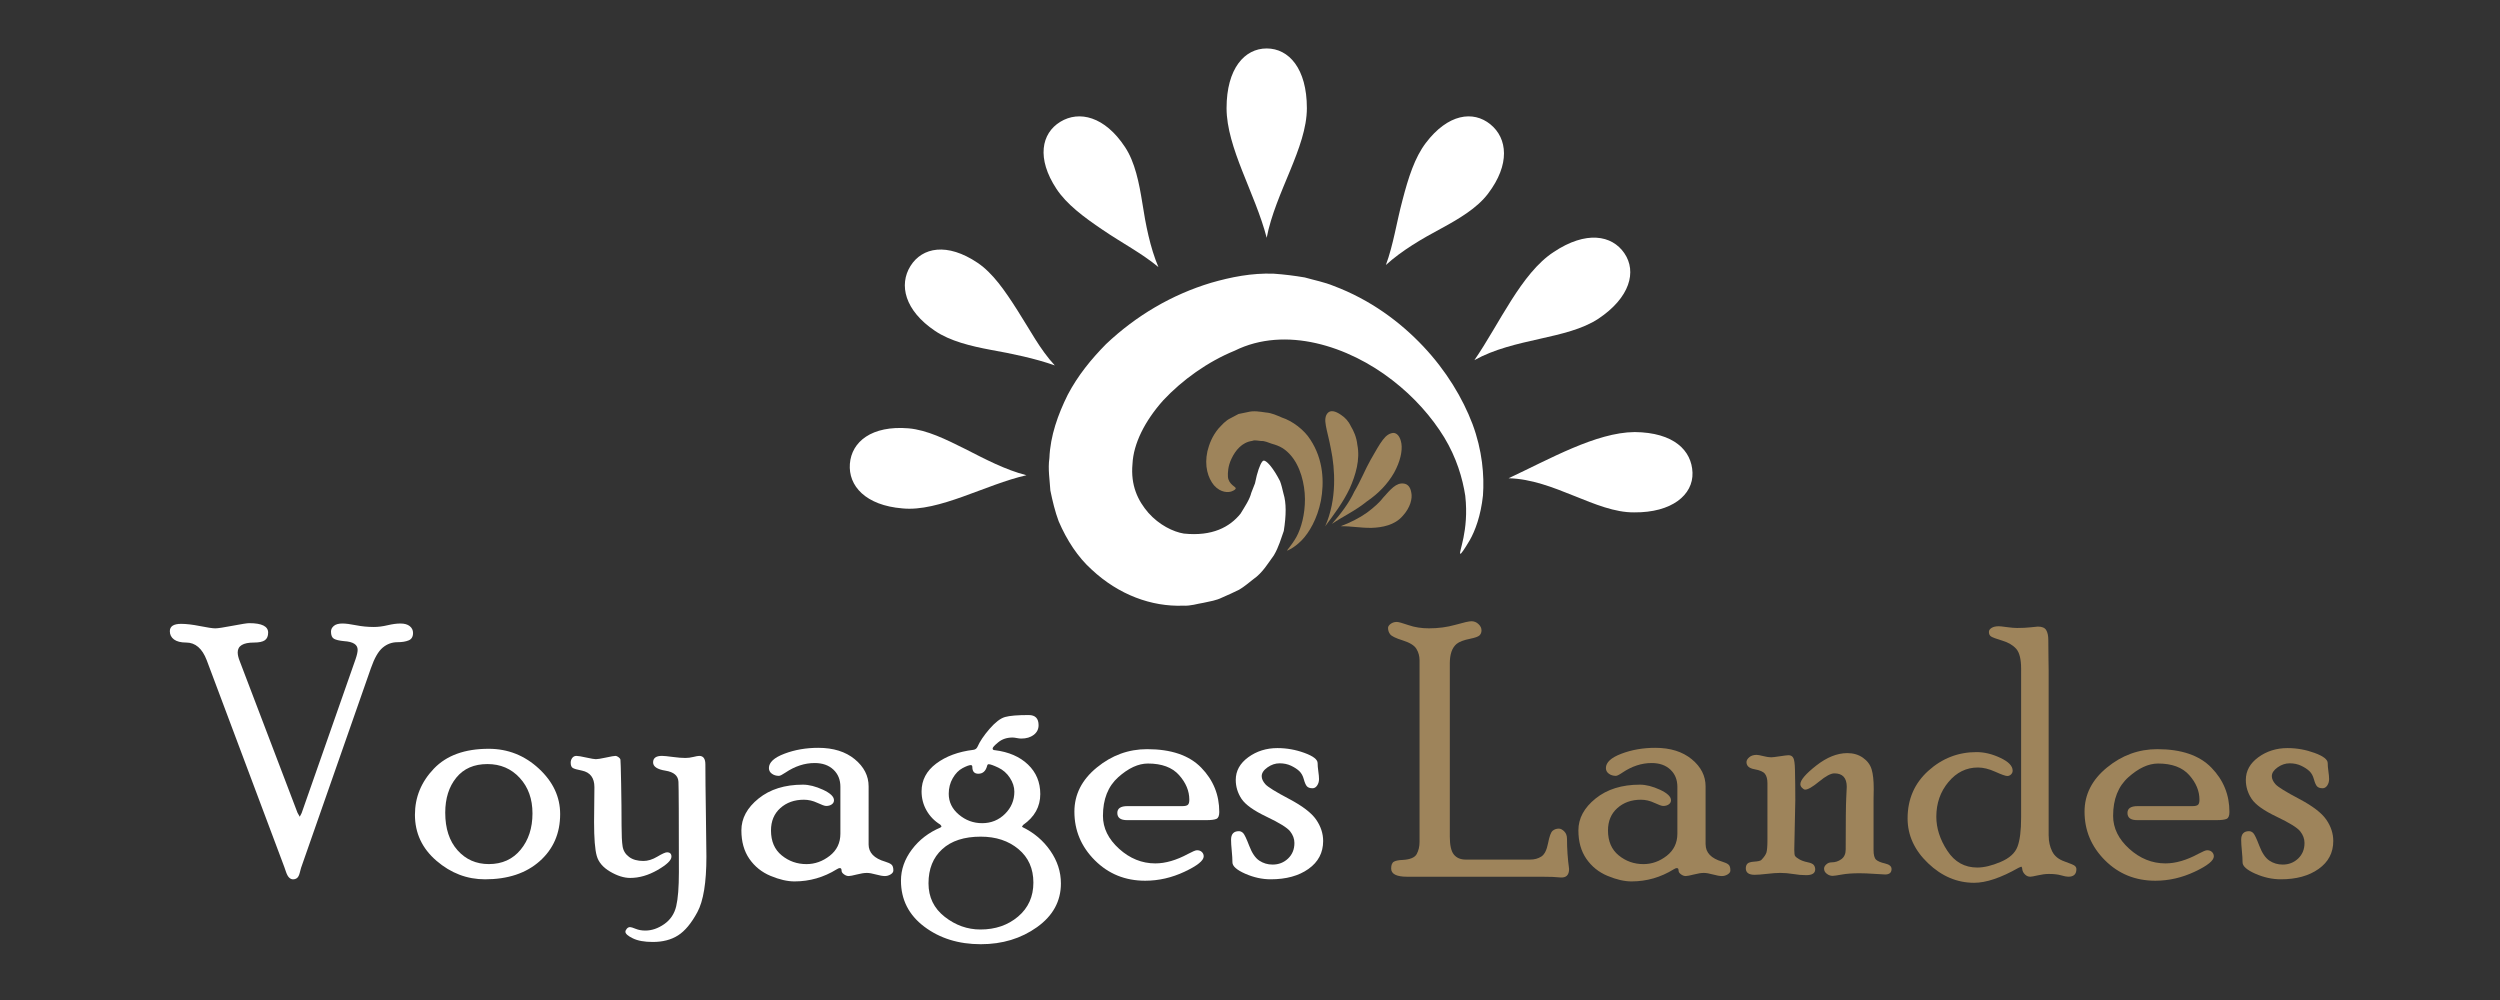 <?xml version="1.0" encoding="utf-8"?>
<!-- Generator: Adobe Illustrator 16.0.0, SVG Export Plug-In . SVG Version: 6.00 Build 0)  -->
<!DOCTYPE svg PUBLIC "-//W3C//DTD SVG 1.1//EN" "http://www.w3.org/Graphics/SVG/1.1/DTD/svg11.dtd">
<svg version="1.1" id="Calque_1" xmlns:x="http://ns.adobe.com/Extensibility/1.0/" xmlns:i="http://ns.adobe.com/AdobeIllustrator/10.0/" xmlns:graph="http://ns.adobe.com/Graphs/1.0/"
	 xmlns="http://www.w3.org/2000/svg" xmlns:xlink="http://www.w3.org/1999/xlink" x="0px" y="0px" width="200px" height="80px"
	 viewBox="0 0 200 80" enable-background="new 0 0 200 80" xml:space="preserve">
<rect x="0" y="0" width="200" height="80" fill="#333333" stroke="none"/>
<g>
	<path fill="#9E845B" d="M102.974,44.052c-0.038-0.046,0.343-0.394,0.736-1.091c0.385-0.702,0.691-1.798,0.686-3.041
		c-0.009-1.228-0.376-2.655-1.179-3.545c-0.415-0.452-0.795-0.692-1.465-0.873c-0.298-0.103-0.597-0.241-0.854-0.221
		c-0.26-0.024-0.531-0.095-0.723-0.008c-0.818,0.107-1.344,0.767-1.648,1.41c-0.298,0.606-0.311,1.164-0.291,1.469
		c0.053,0.619,0.674,0.802,0.62,0.922c0,0.046-0.068,0.139-0.334,0.239c-0.235,0.088-0.852,0.131-1.401-0.487
		c-0.49-0.596-0.785-1.549-0.526-2.729c0.14-0.566,0.378-1.205,0.884-1.815c0.278-0.289,0.544-0.625,0.974-0.829
		c0.201-0.115,0.412-0.227,0.629-0.334c0.235-0.047,0.473-0.097,0.719-0.148c0.512-0.132,0.971-0.04,1.45,0.027
		c0.501,0.037,0.894,0.235,1.309,0.409c0.805,0.26,1.76,0.957,2.264,1.756c1.074,1.628,1.111,3.45,0.851,4.882
		c-0.288,1.454-0.942,2.579-1.565,3.207C103.476,43.882,102.974,44.052,102.974,44.052z"/>
</g>
<g>
	<path fill="#9E845B" d="M106.477,35.934c0.328,1.584,0.487,4.019-0.461,6.165c0.701-0.935,1.428-1.905,1.954-3.007
		c0.487-1.093,0.856-2.328,0.615-3.521c-0.063-0.596-0.284-1.091-0.526-1.491c-0.198-0.414-0.475-0.69-0.746-0.867
		c-0.511-0.369-0.869-0.396-1.08-0.191C105.767,33.511,106.185,34.344,106.477,35.934z"/>
</g>
<g>
	<path fill="#9E845B" d="M109.649,36.787c-0.413,0.722-0.796,1.695-1.296,2.528c-0.428,0.921-1.089,1.793-1.8,2.597
		c0.896-0.606,1.912-1.074,2.78-1.786c0.956-0.653,1.667-1.397,2.189-2.299c0.499-0.901,0.68-1.746,0.591-2.337
		c-0.094-0.597-0.375-0.865-0.66-0.856C110.821,34.703,110.485,35.322,109.649,36.787z"/>
</g>
<g>
	<path fill="#9E845B" d="M110.649,39.816c-0.263,0.35-0.696,0.754-1.296,1.199c-0.602,0.428-1.359,0.808-2.102,1.083
		c0.808-0.015,1.621,0.145,2.486,0.13c0.837-0.027,1.842-0.214,2.475-0.95c0.636-0.688,0.787-1.428,0.693-1.86
		c-0.072-0.456-0.287-0.681-0.577-0.729C111.692,38.579,111.224,39.181,110.649,39.816z"/>
</g>
<g>
	<g>
		<path fill="#FFFFFF" d="M116.83,44.303c-0.185-0.058,0.709-1.796,0.391-4.643c-0.217-1.403-0.697-3.038-1.681-4.666
			c-0.991-1.62-2.398-3.23-4.159-4.585c-3.506-2.723-8.537-4.367-12.603-2.355c-2.168,0.885-4.192,2.342-5.713,3.965
			c-1.487,1.664-2.392,3.482-2.466,5.1c-0.157,1.707,0.427,2.935,1.273,3.908c0.855,0.965,1.981,1.522,2.839,1.659
			c2.276,0.236,3.672-0.525,4.531-1.591c0.349-0.574,0.728-1.126,0.864-1.678c0.111-0.277,0.206-0.525,0.293-0.749
			c0.054-0.238,0.102-0.449,0.143-0.634c0.201-0.762,0.409-1.15,0.535-1.182c0.125-0.033,0.443,0.173,0.932,0.943
			c0.122,0.193,0.252,0.422,0.392,0.693c0.105,0.278,0.185,0.609,0.275,0.991c0.237,0.759,0.223,1.749,0.027,2.995
			c-0.209,0.582-0.4,1.286-0.79,1.947c-0.45,0.609-0.897,1.399-1.644,1.914c-0.357,0.276-0.727,0.603-1.144,0.844
			c-0.423,0.209-0.877,0.418-1.351,0.622c-0.483,0.241-0.968,0.305-1.484,0.421c-0.535,0.08-1.008,0.263-1.655,0.232
			c-2.507,0.091-5.138-0.866-7.297-2.884c-1.1-0.987-1.986-2.334-2.645-3.868c-0.289-0.773-0.49-1.617-0.664-2.462
			c-0.048-0.842-0.205-1.712-0.077-2.596c0.072-1.795,0.695-3.505,1.466-5.06c0.81-1.548,1.891-2.864,3.063-4.054
			c2.415-2.284,5.266-3.962,8.416-4.91c1.584-0.453,3.221-0.788,5.002-0.725c0.848,0.059,1.675,0.163,2.482,0.301
			c0.778,0.222,1.578,0.375,2.303,0.674c2.946,1.105,5.334,2.886,7.178,4.841c1.845,1.959,3.146,4.13,3.938,6.212
			c0.783,2.099,0.954,4.113,0.837,5.719c-0.172,1.62-0.631,2.832-1.056,3.574C117.14,43.963,116.882,44.327,116.83,44.303z"/>
	</g>
	<g>
		<path fill="#FFFFFF" d="M98.125,8.651c0,3.164,2.292,6.818,3.21,10.372c0.697-3.632,3.215-7.208,3.215-10.372
			c0-3.165-1.439-4.775-3.215-4.775C99.564,3.875,98.125,5.486,98.125,8.651z"/>
	</g>
	<g>
		<path fill="#FFFFFF" d="M124.297,20.16c-2.607,1.701-4.344,5.754-6.346,8.652c3.206-1.785,7.363-1.639,9.909-3.306
			c2.545-1.698,3.092-3.774,2.092-5.243C128.957,18.798,126.88,18.438,124.297,20.16z"/>
	</g>
	<g>
		<path fill="#FFFFFF" d="M130.771,34.565c-3.087,0.026-6.824,2.174-10.087,3.696c3.615,0.076,7,2.762,10.049,2.729
			c3.008,0.029,4.729-1.399,4.667-3.178C135.338,36.046,133.922,34.597,130.771,34.565z"/>
	</g>
	<g>
		<path fill="#FFFFFF" d="M74.804,26.473c1.21,0.818,2.856,1.215,4.466,1.517c1.641,0.292,3.543,0.683,5.115,1.245
			c-1.191-1.283-1.994-2.861-2.999-4.423c-1.014-1.589-1.961-2.964-3.178-3.787c-2.431-1.635-4.432-1.248-5.371,0.257
			C71.897,22.787,72.372,24.838,74.804,26.473z"/>
	</g>
	<g>
		<path fill="#FFFFFF" d="M72.195,40.672c2.917,0.295,6.662-1.916,9.921-2.654c-1.697-0.429-3.351-1.312-4.906-2.103
			c-1.541-0.768-3.042-1.517-4.527-1.648c-2.946-0.243-4.557,1.069-4.693,2.838C67.854,38.871,69.245,40.43,72.195,40.672z"/>
	</g>
	<g>
		<path fill="#FFFFFF" d="M114.063,11.438c-0.886,1.172-1.392,2.757-1.866,4.582c-0.479,1.797-0.723,3.543-1.327,5.182
			c1.239-1.14,2.909-2.115,4.387-2.903c1.448-0.786,2.908-1.643,3.788-2.809c1.773-2.333,1.562-4.427,0.183-5.546
			C117.852,8.824,115.834,9.104,114.063,11.438z"/>
	</g>
	<g>
		<path fill="#FFFFFF" d="M84.52,15.115c0.812,1.223,2.142,2.226,3.706,3.281c1.537,1.047,3.104,1.856,4.447,2.969
			c-0.662-1.546-1.029-3.445-1.282-5.102c-0.261-1.625-0.585-3.288-1.394-4.505c-1.613-2.446-3.661-2.938-5.173-2.013
			C83.312,10.672,82.906,12.667,84.52,15.115z"/>
	</g>
</g>
<path fill="#FFFFFF" d="M28.446,52.732c0.11-0.322,0.166-0.573,0.166-0.748c0-0.416-0.36-0.646-1.081-0.692
	c-0.387-0.036-0.66-0.102-0.817-0.192c-0.157-0.092-0.235-0.283-0.235-0.575c0-0.174,0.076-0.324,0.229-0.454
	c0.151-0.127,0.379-0.19,0.684-0.19c0.258,0,0.619,0.046,1.085,0.138c0.464,0.093,0.942,0.139,1.43,0.139
	c0.34,0,0.707-0.046,1.099-0.139c0.391-0.092,0.734-0.138,1.029-0.138c0.323,0,0.571,0.07,0.746,0.212
	c0.176,0.142,0.262,0.323,0.262,0.542c0,0.302-0.117,0.502-0.353,0.597c-0.234,0.097-0.532,0.144-0.893,0.144
	c-0.442,0-0.838,0.147-1.184,0.438c-0.346,0.291-0.658,0.832-0.935,1.627l-5.594,15.992c-0.018,0.057-0.053,0.185-0.103,0.389
	c-0.05,0.203-0.121,0.342-0.212,0.415c-0.091,0.074-0.201,0.11-0.329,0.11c-0.109,0-0.212-0.046-0.308-0.138
	c-0.096-0.092-0.18-0.247-0.254-0.464c-0.072-0.216-0.118-0.349-0.137-0.395l-6.203-16.533c-0.36-0.941-0.909-1.413-1.648-1.413
	c-0.424,0-0.748-0.082-0.969-0.246c-0.222-0.165-0.333-0.385-0.333-0.659c0-0.394,0.301-0.59,0.902-0.59
	c0.417,0,0.925,0.061,1.526,0.181c0.601,0.119,1.004,0.179,1.207,0.179c0.194,0,0.654-0.067,1.38-0.207
	c0.725-0.139,1.171-0.208,1.338-0.208c1.007,0,1.512,0.252,1.512,0.755c0,0.284-0.088,0.487-0.262,0.611
	c-0.176,0.123-0.467,0.185-0.873,0.185c-0.868,0-1.301,0.263-1.301,0.789c0,0.194,0.055,0.43,0.166,0.706l4.618,12.12l0.18,0.319
	l0.151-0.291L28.446,52.732z"/>
<path fill="#FFFFFF" d="M39.094,59.903c1.532,0,2.868,0.527,4.009,1.58c1.14,1.053,1.709,2.268,1.709,3.641
	c0,1.544-0.545,2.798-1.634,3.767c-1.089,0.97-2.548,1.454-4.375,1.454c-1.44,0-2.734-0.492-3.884-1.481
	c-1.149-0.988-1.724-2.216-1.724-3.683c0-1.404,0.505-2.634,1.517-3.69C35.722,60.434,37.183,59.903,39.094,59.903z M39.108,69.127
	c1.061,0,1.908-0.383,2.541-1.149c0.632-0.766,0.949-1.735,0.949-2.907c0-1.155-0.34-2.101-1.018-2.839
	c-0.679-0.738-1.54-1.107-2.583-1.107c-1.071,0-1.901,0.361-2.492,1.086c-0.591,0.726-0.886,1.659-0.886,2.804
	c0,1.266,0.327,2.267,0.983,3.005C37.257,68.758,38.092,69.127,39.108,69.127z"/>
<path fill="#FFFFFF" d="M53.359,68.185c0.238,0,0.357,0.116,0.357,0.347c0,0.286-0.369,0.642-1.106,1.066
	c-0.737,0.425-1.469,0.637-2.196,0.637c-0.497,0-1.032-0.169-1.603-0.504c-0.571-0.337-0.928-0.755-1.07-1.258
	c-0.144-0.503-0.215-1.409-0.215-2.718l0.027-2.778c0-0.746-0.332-1.188-0.997-1.328c-0.387-0.074-0.634-0.146-0.74-0.216
	c-0.106-0.07-0.16-0.208-0.16-0.414c0-0.149,0.042-0.277,0.125-0.385c0.083-0.107,0.194-0.162,0.333-0.162
	c0.13,0,0.394,0.044,0.792,0.133c0.398,0.088,0.653,0.13,0.765,0.13c0.128,0,0.397-0.042,0.805-0.13
	c0.407-0.089,0.662-0.133,0.764-0.133c0.065,0,0.144,0.032,0.236,0.098c0.093,0.064,0.146,0.133,0.159,0.207
	c0.014,0.074,0.033,0.714,0.056,1.921c0.023,1.209,0.034,2.319,0.034,3.332c0,0.773,0.028,1.334,0.083,1.679
	c0.055,0.348,0.227,0.628,0.516,0.844c0.289,0.218,0.671,0.325,1.149,0.325c0.357,0,0.728-0.115,1.114-0.346
	C52.974,68.301,53.23,68.185,53.359,68.185z M55.943,60.472c0.324,0,0.487,0.227,0.487,0.678c0,0.896,0.014,2.204,0.041,3.921
	c0.027,1.716,0.042,2.869,0.042,3.461c0,2.067-0.24,3.548-0.722,4.438c-0.48,0.891-0.996,1.511-1.547,1.861
	c-0.55,0.352-1.224,0.526-2.019,0.526c-0.675,0-1.209-0.097-1.602-0.291c-0.395-0.192-0.59-0.369-0.59-0.525
	c0-0.075,0.037-0.154,0.11-0.242c0.074-0.089,0.162-0.131,0.263-0.131c0.074,0,0.224,0.046,0.45,0.138
	c0.226,0.092,0.482,0.139,0.769,0.139c0.517,0,1.022-0.174,1.517-0.519c0.493-0.346,0.812-0.823,0.955-1.431
	c0.143-0.608,0.214-1.515,0.214-2.722c0-4.329-0.012-6.738-0.035-7.227c-0.023-0.487-0.367-0.785-1.032-0.892
	c-0.665-0.104-0.997-0.327-0.997-0.664c0-0.346,0.236-0.52,0.708-0.52c0.158,0,0.442,0.028,0.855,0.084
	c0.412,0.056,0.752,0.082,1.021,0.082c0.204,0,0.417-0.026,0.639-0.082S55.851,60.472,55.943,60.472z"/>
<path fill="#FFFFFF" d="M69.488,67.55c0,0.664,0.443,1.124,1.33,1.383c0.221,0.065,0.385,0.141,0.491,0.226
	c0.106,0.083,0.16,0.241,0.16,0.476c0,0.122-0.072,0.227-0.215,0.315c-0.144,0.088-0.298,0.134-0.464,0.134
	c-0.176,0-0.414-0.043-0.713-0.125c-0.299-0.084-0.542-0.125-0.727-0.125c-0.212,0-0.48,0.041-0.803,0.125
	c-0.323,0.082-0.54,0.125-0.651,0.125c-0.13,0-0.256-0.047-0.381-0.14c-0.124-0.091-0.187-0.184-0.187-0.276
	c0-0.147-0.046-0.223-0.138-0.223c-0.065,0-0.148,0.032-0.25,0.098c-1.042,0.646-2.169,0.97-3.378,0.97
	c-0.573,0-1.212-0.148-1.918-0.443c-0.706-0.295-1.271-0.75-1.696-1.364c-0.424-0.614-0.637-1.373-0.637-2.277
	c0-0.96,0.458-1.81,1.375-2.548c0.917-0.738,2.099-1.108,3.545-1.108c0.488,0,1.025,0.138,1.61,0.407
	c0.586,0.273,0.878,0.552,0.878,0.839c0,0.139-0.061,0.25-0.181,0.333c-0.12,0.083-0.268,0.125-0.442,0.125
	c-0.121,0-0.356-0.084-0.707-0.249c-0.351-0.166-0.711-0.25-1.08-0.25c-0.757,0-1.385,0.224-1.883,0.67
	c-0.498,0.446-0.747,1.043-0.747,1.788c0,0.865,0.286,1.53,0.858,1.995c0.572,0.467,1.233,0.698,1.98,0.698
	c0.674,0,1.295-0.223,1.862-0.665c0.567-0.443,0.852-1.034,0.852-1.772v-3.752c0-0.563-0.187-1.021-0.559-1.371
	c-0.374-0.351-0.874-0.527-1.5-0.527c-0.801,0-1.579,0.255-2.334,0.763c-0.258,0.175-0.433,0.263-0.525,0.263
	c-0.221,0-0.41-0.058-0.566-0.173c-0.157-0.115-0.234-0.266-0.234-0.451c0-0.451,0.413-0.835,1.238-1.147
	c0.827-0.314,1.729-0.472,2.708-0.472c1.209,0,2.184,0.305,2.922,0.912c0.738,0.609,1.108,1.332,1.108,2.172V67.55z"/>
<path fill="#FFFFFF" d="M81.761,66.117l0.041,0.054c0.917,0.444,1.657,1.073,2.222,1.886c0.565,0.813,0.849,1.687,0.849,2.617
	c0,1.423-0.638,2.59-1.912,3.499s-2.773,1.364-4.5,1.364c-1.772,0-3.279-0.469-4.521-1.405c-1.242-0.938-1.863-2.165-1.863-3.679
	c0-0.887,0.292-1.719,0.875-2.493c0.583-0.776,1.348-1.363,2.293-1.761l0.082-0.096l-0.11-0.138c-0.466-0.287-0.83-0.663-1.095-1.13
	c-0.265-0.464-0.396-0.975-0.396-1.528c0-0.894,0.39-1.636,1.17-2.221c0.781-0.585,1.771-0.952,2.973-1.099
	c0.147-0.018,0.253-0.093,0.318-0.221c0.193-0.441,0.519-0.927,0.975-1.454c0.458-0.527,0.87-0.845,1.239-0.95
	s1.001-0.158,1.896-0.158c0.526,0,0.789,0.27,0.789,0.811c0,0.32-0.13,0.58-0.389,0.776c-0.259,0.197-0.591,0.295-0.998,0.295
	c-0.093,0-0.208-0.013-0.347-0.04c-0.14-0.028-0.255-0.043-0.347-0.043c-0.454,0-0.832,0.125-1.138,0.375
	c-0.304,0.248-0.457,0.415-0.457,0.499c0,0.093,0.06,0.138,0.179,0.138c1.11,0.139,1.993,0.521,2.649,1.148
	c0.656,0.626,0.984,1.415,0.984,2.365c0,1.006-0.456,1.826-1.366,2.463L81.761,66.117z M78.434,74.36
	c1.195,0,2.201-0.346,3.015-1.036c0.815-0.692,1.222-1.597,1.222-2.713c0-1.124-0.398-2.019-1.194-2.682
	c-0.796-0.665-1.801-0.997-3.016-0.997c-1.325,0-2.353,0.334-3.084,1.003c-0.732,0.669-1.097,1.58-1.097,2.732
	c0,1.106,0.432,1.999,1.297,2.677C76.441,74.021,77.394,74.36,78.434,74.36z M78.572,65.854c0.716,0,1.324-0.247,1.825-0.74
	c0.5-0.494,0.751-1.086,0.751-1.778c0-0.378-0.12-0.748-0.359-1.113c-0.238-0.364-0.548-0.636-0.929-0.815
	c-0.382-0.179-0.636-0.271-0.764-0.271c-0.065,0-0.106,0.041-0.124,0.125c-0.11,0.425-0.345,0.637-0.703,0.637
	c-0.321,0-0.482-0.18-0.482-0.54c0-0.102-0.042-0.152-0.125-0.152c-0.128,0-0.346,0.08-0.654,0.242
	c-0.308,0.161-0.569,0.43-0.785,0.803c-0.216,0.373-0.324,0.791-0.324,1.253c0,0.653,0.271,1.209,0.813,1.665
	C77.253,65.626,77.874,65.854,78.572,65.854z"/>
<path fill="#FFFFFF" d="M94.606,64.489c0.213,0,0.355-0.038,0.43-0.111c0.074-0.073,0.11-0.205,0.11-0.397
	c0-0.706-0.275-1.364-0.824-1.978c-0.549-0.614-1.379-0.921-2.486-0.921c-0.766,0-1.558,0.363-2.375,1.092
	c-0.816,0.729-1.225,1.761-1.225,3.097c0,0.977,0.431,1.854,1.293,2.633c0.861,0.778,1.827,1.168,2.896,1.168
	c0.81,0,1.686-0.254,2.627-0.763c0.359-0.192,0.594-0.29,0.705-0.29c0.165,0,0.296,0.047,0.393,0.142
	c0.098,0.094,0.146,0.209,0.146,0.35c0,0.337-0.511,0.746-1.53,1.226c-1.02,0.479-2.07,0.721-3.151,0.721
	c-1.597,0-2.939-0.545-4.029-1.634c-1.09-1.09-1.634-2.388-1.634-3.891c0-1.377,0.598-2.554,1.793-3.531
	c1.195-0.979,2.536-1.469,4.022-1.469c1.929,0,3.375,0.494,4.334,1.483c0.961,0.986,1.441,2.168,1.441,3.543
	c0,0.298-0.075,0.478-0.223,0.548c-0.146,0.068-0.419,0.104-0.815,0.104H90.16c-0.517,0-0.774-0.192-0.774-0.576
	c0-0.362,0.268-0.545,0.803-0.545H94.606z"/>
<path fill="#FFFFFF" d="M100.936,62.092c0,0.211,0.098,0.428,0.296,0.649c0.198,0.22,0.831,0.612,1.899,1.174
	c1.066,0.563,1.788,1.114,2.16,1.654c0.374,0.54,0.561,1.111,0.561,1.713c0,0.933-0.392,1.678-1.172,2.231
	c-0.779,0.555-1.788,0.831-3.024,0.831c-0.684,0-1.364-0.15-2.042-0.448c-0.681-0.302-1.019-0.604-1.019-0.907
	c0-0.252-0.019-0.561-0.055-0.928c-0.037-0.366-0.055-0.661-0.055-0.883c0-0.456,0.211-0.684,0.63-0.684
	c0.122,0,0.232,0.052,0.337,0.152c0.103,0.103,0.264,0.442,0.485,1.017c0.22,0.579,0.487,0.975,0.804,1.187
	c0.317,0.211,0.671,0.317,1.065,0.317c0.486,0,0.899-0.16,1.239-0.483c0.338-0.323,0.508-0.737,0.508-1.244
	c0-0.333-0.114-0.643-0.345-0.934s-0.858-0.679-1.885-1.168c-1.027-0.488-1.694-0.966-2.002-1.43
	c-0.307-0.466-0.461-0.972-0.461-1.516c0-0.719,0.333-1.323,1.003-1.813c0.669-0.487,1.447-0.731,2.333-0.731
	c0.738,0,1.459,0.129,2.16,0.386c0.702,0.256,1.053,0.528,1.053,0.818c0,0.176,0.019,0.394,0.055,0.651
	c0.038,0.258,0.057,0.466,0.057,0.623c0,0.194-0.049,0.365-0.148,0.512c-0.098,0.148-0.221,0.223-0.371,0.223
	c-0.215,0-0.367-0.056-0.456-0.162s-0.171-0.295-0.243-0.563c-0.073-0.271-0.192-0.483-0.355-0.642
	c-0.166-0.157-0.387-0.303-0.66-0.433c-0.275-0.131-0.581-0.195-0.921-0.195c-0.339,0-0.661,0.108-0.968,0.325
	S100.936,61.843,100.936,62.092z"/>
<path fill="#9E845B" d="M122.407,68.767c0.344,0,0.641-0.079,0.895-0.241c0.256-0.16,0.436-0.517,0.543-1.066
	c0.106-0.552,0.229-0.885,0.366-0.998c0.139-0.115,0.305-0.173,0.499-0.173c0.138,0,0.28,0.075,0.429,0.222
	c0.148,0.147,0.221,0.346,0.221,0.596c0,0.802,0.057,1.606,0.167,2.408c0,0.499-0.239,0.726-0.72,0.68
	c-0.314-0.037-0.799-0.057-1.454-0.057h-10.787c-0.851,0-1.273-0.219-1.273-0.656c0-0.289,0.076-0.473,0.229-0.553
	c0.151-0.08,0.384-0.124,0.698-0.134c0.599-0.036,0.975-0.195,1.121-0.478c0.148-0.28,0.223-0.602,0.223-0.962V52.829
	c0-0.341-0.084-0.648-0.251-0.921c-0.164-0.272-0.527-0.496-1.085-0.673c-0.56-0.175-0.896-0.338-1.012-0.488
	c-0.116-0.149-0.173-0.32-0.173-0.514c0-0.109,0.069-0.216,0.207-0.321s0.305-0.157,0.497-0.157c0.129,0,0.44,0.085,0.933,0.255
	c0.493,0.173,1.039,0.257,1.639,0.257c0.746,0,1.451-0.095,2.113-0.282c0.665-0.19,1.092-0.286,1.286-0.286
	c0.213,0,0.399,0.076,0.56,0.228c0.162,0.151,0.242,0.318,0.242,0.501c0,0.155-0.048,0.285-0.145,0.39
	c-0.098,0.105-0.35,0.199-0.755,0.281c-0.517,0.102-0.882,0.241-1.095,0.416c-0.359,0.305-0.54,0.821-0.54,1.55v13.861
	c0,0.692,0.108,1.173,0.325,1.44c0.219,0.267,0.535,0.401,0.951,0.401H122.407z"/>
<path fill="#9E845B" d="M136.45,67.55c0,0.664,0.444,1.124,1.33,1.383c0.222,0.065,0.386,0.141,0.491,0.226
	c0.107,0.083,0.16,0.241,0.16,0.476c0,0.122-0.072,0.227-0.215,0.315c-0.143,0.088-0.297,0.134-0.463,0.134
	c-0.176,0-0.415-0.043-0.713-0.125c-0.301-0.084-0.544-0.125-0.729-0.125c-0.213,0-0.479,0.041-0.802,0.125
	c-0.324,0.082-0.541,0.125-0.651,0.125c-0.13,0-0.257-0.047-0.381-0.14c-0.124-0.091-0.188-0.184-0.188-0.276
	c0-0.147-0.046-0.223-0.138-0.223c-0.065,0-0.147,0.032-0.251,0.098c-1.043,0.646-2.168,0.97-3.379,0.97
	c-0.572,0-1.21-0.148-1.916-0.443s-1.272-0.75-1.696-1.364c-0.425-0.614-0.637-1.373-0.637-2.277c0-0.96,0.457-1.81,1.375-2.548
	c0.917-0.738,2.099-1.108,3.544-1.108c0.489,0,1.025,0.138,1.61,0.407c0.586,0.273,0.878,0.552,0.878,0.839
	c0,0.139-0.06,0.25-0.181,0.333c-0.119,0.083-0.268,0.125-0.442,0.125c-0.119,0-0.356-0.084-0.707-0.249
	c-0.35-0.166-0.71-0.25-1.079-0.25c-0.757,0-1.384,0.224-1.883,0.67s-0.748,1.043-0.748,1.788c0,0.865,0.287,1.53,0.858,1.995
	c0.572,0.467,1.232,0.698,1.98,0.698c0.674,0,1.294-0.223,1.862-0.665c0.567-0.443,0.851-1.034,0.851-1.772v-3.752
	c0-0.563-0.186-1.021-0.559-1.371c-0.373-0.351-0.873-0.527-1.499-0.527c-0.802,0-1.579,0.255-2.335,0.763
	c-0.257,0.175-0.433,0.263-0.524,0.263c-0.221,0-0.409-0.058-0.566-0.173s-0.235-0.266-0.235-0.451c0-0.451,0.414-0.835,1.24-1.147
	c0.827-0.314,1.729-0.472,2.707-0.472c1.209,0,2.183,0.305,2.921,0.912c0.738,0.609,1.107,1.332,1.107,2.172V67.55z"/>
<path fill="#9E845B" d="M141.396,62.673c0-0.343-0.067-0.597-0.201-0.768c-0.135-0.172-0.414-0.292-0.839-0.367
	c-0.424-0.073-0.637-0.264-0.637-0.573c0-0.132,0.075-0.259,0.222-0.386c0.149-0.126,0.344-0.189,0.584-0.189
	c0.103,0,0.281,0.032,0.535,0.097c0.256,0.064,0.466,0.098,0.633,0.098c0.102,0,0.336-0.028,0.702-0.084
	c0.365-0.055,0.596-0.083,0.688-0.083c0.185,0,0.313,0.077,0.388,0.229c0.075,0.153,0.116,0.458,0.125,0.921
	c0.019,0.766,0.028,1.583,0.028,2.45l-0.082,3.947c0,0.284,0.021,0.461,0.068,0.525c0.046,0.065,0.154,0.149,0.325,0.249
	c0.17,0.102,0.39,0.181,0.657,0.237c0.269,0.054,0.439,0.131,0.512,0.229c0.074,0.098,0.112,0.214,0.112,0.344
	c0,0.309-0.241,0.464-0.722,0.464c-0.333,0-0.676-0.03-1.028-0.091c-0.351-0.058-0.699-0.089-1.041-0.089
	c-0.277,0-0.636,0.024-1.075,0.077c-0.44,0.05-0.766,0.074-0.979,0.074c-0.471,0-0.707-0.173-0.707-0.518
	c0-0.15,0.041-0.271,0.123-0.365c0.085-0.093,0.266-0.15,0.542-0.169c0.313-0.018,0.508-0.064,0.58-0.138
	c0.213-0.221,0.347-0.415,0.402-0.581s0.084-0.507,0.084-1.022V62.673z M149.883,67.991c0,0.397,0.068,0.658,0.203,0.783
	c0.133,0.124,0.373,0.226,0.718,0.304c0.347,0.08,0.52,0.227,0.52,0.442c0,0.291-0.171,0.438-0.514,0.438
	c-0.065,0-0.343-0.017-0.833-0.048c-0.489-0.034-0.901-0.05-1.234-0.05c-0.556,0-1.024,0.036-1.402,0.104
	c-0.38,0.07-0.625,0.104-0.736,0.104c-0.167,0-0.321-0.057-0.465-0.168c-0.145-0.112-0.215-0.247-0.215-0.408
	c0-0.119,0.061-0.235,0.18-0.342c0.12-0.108,0.259-0.161,0.414-0.161c0.297,0,0.56-0.086,0.791-0.256
	c0.23-0.171,0.345-0.427,0.345-0.768c0-2.221,0.015-3.596,0.043-4.125c0.028-0.53,0.042-0.827,0.042-0.892
	c0-0.719-0.332-1.079-0.991-1.079c-0.283,0-0.689,0.219-1.216,0.652s-0.9,0.649-1.12,0.649c-0.073,0-0.156-0.047-0.247-0.141
	c-0.093-0.093-0.138-0.191-0.138-0.294c0-0.329,0.425-0.825,1.271-1.49c0.848-0.663,1.676-0.996,2.488-0.996
	c0.479,0,0.893,0.122,1.242,0.366c0.35,0.246,0.583,0.553,0.697,0.921c0.115,0.37,0.172,0.892,0.172,1.565l-0.014,0.885V67.991z"/>
<path fill="#9E845B" d="M163.896,66.872c0,0.45,0.092,0.864,0.277,1.237c0.184,0.374,0.517,0.644,0.996,0.81
	c0.48,0.167,0.757,0.288,0.831,0.362c0.075,0.073,0.112,0.158,0.112,0.252c0,0.402-0.214,0.604-0.64,0.604
	c-0.139,0-0.334-0.036-0.584-0.11c-0.249-0.073-0.573-0.111-0.972-0.111c-0.27,0-0.563,0.038-0.883,0.111
	c-0.32,0.074-0.521,0.11-0.604,0.11c-0.177,0-0.324-0.064-0.444-0.193c-0.121-0.13-0.188-0.262-0.202-0.401
	c-0.013-0.139-0.044-0.208-0.09-0.208l-0.221,0.097c-1.403,0.795-2.581,1.192-3.541,1.192c-1.364,0-2.591-0.522-3.685-1.565
	c-1.092-1.043-1.638-2.239-1.638-3.586c0-1.542,0.554-2.812,1.659-3.809c1.106-0.997,2.393-1.495,3.857-1.495
	c0.616,0,1.252,0.152,1.906,0.461c0.656,0.308,0.983,0.648,0.983,1.023c0,0.12-0.046,0.222-0.133,0.304
	c-0.086,0.083-0.187,0.124-0.296,0.124c-0.139,0-0.459-0.113-0.96-0.34c-0.503-0.227-0.966-0.34-1.39-0.34
	c-0.929,0-1.718,0.389-2.362,1.166c-0.646,0.775-0.966,1.7-0.966,2.772c0,0.916,0.291,1.822,0.878,2.719
	c0.583,0.897,1.384,1.346,2.397,1.346c0.542,0,1.166-0.149,1.872-0.45c0.704-0.298,1.152-0.706,1.346-1.217
	c0.194-0.512,0.291-1.29,0.291-2.332V53.506c0-0.767-0.129-1.297-0.388-1.593c-0.259-0.294-0.633-0.516-1.121-0.663
	c-0.49-0.146-0.79-0.259-0.9-0.335c-0.111-0.073-0.168-0.195-0.168-0.363c0-0.123,0.071-0.229,0.21-0.316
	c0.139-0.091,0.333-0.136,0.583-0.136c0.103,0,0.32,0.024,0.652,0.071c0.334,0.046,0.603,0.068,0.806,0.068
	c0.426,0,0.795-0.019,1.105-0.055c0.309-0.038,0.496-0.057,0.561-0.057c0.334,0,0.556,0.096,0.668,0.284
	c0.11,0.189,0.167,0.45,0.167,0.781c0,0.609,0.004,1.099,0.013,1.468s0.014,0.695,0.014,0.982V66.872z"/>
<path fill="#9E845B" d="M175.417,64.489c0.213,0,0.354-0.038,0.43-0.111c0.074-0.073,0.11-0.205,0.11-0.397
	c0-0.706-0.275-1.364-0.823-1.978c-0.549-0.614-1.378-0.921-2.486-0.921c-0.766,0-1.557,0.363-2.374,1.092
	c-0.817,0.729-1.225,1.761-1.225,3.097c0,0.977,0.431,1.854,1.291,2.633c0.862,0.778,1.828,1.168,2.896,1.168
	c0.811,0,1.687-0.254,2.627-0.763c0.359-0.192,0.594-0.29,0.704-0.29c0.166,0,0.296,0.047,0.394,0.142
	c0.097,0.094,0.146,0.209,0.146,0.35c0,0.337-0.511,0.746-1.529,1.226c-1.021,0.479-2.07,0.721-3.149,0.721
	c-1.598,0-2.941-0.545-4.031-1.634c-1.09-1.09-1.634-2.388-1.634-3.891c0-1.377,0.599-2.554,1.795-3.531
	c1.193-0.979,2.535-1.469,4.021-1.469c1.931,0,3.375,0.494,4.336,1.483c0.959,0.986,1.439,2.168,1.439,3.543
	c0,0.298-0.075,0.478-0.222,0.548c-0.147,0.068-0.419,0.104-0.815,0.104h-6.345c-0.518,0-0.775-0.192-0.775-0.576
	c0-0.362,0.269-0.545,0.805-0.545H175.417z"/>
<path fill="#9E845B" d="M181.746,62.092c0,0.211,0.098,0.428,0.296,0.649c0.198,0.22,0.831,0.612,1.899,1.174
	c1.066,0.563,1.788,1.114,2.161,1.654s0.56,1.111,0.56,1.713c0,0.933-0.39,1.678-1.171,2.231c-0.78,0.555-1.789,0.831-3.024,0.831
	c-0.685,0-1.365-0.15-2.043-0.448c-0.679-0.302-1.018-0.604-1.018-0.907c0-0.252-0.019-0.561-0.057-0.928
	c-0.036-0.366-0.054-0.661-0.054-0.883c0-0.456,0.21-0.684,0.63-0.684c0.123,0,0.233,0.052,0.336,0.152
	c0.104,0.103,0.265,0.442,0.485,1.017c0.22,0.579,0.488,0.975,0.804,1.187c0.316,0.211,0.671,0.317,1.066,0.317
	c0.484,0,0.897-0.16,1.237-0.483c0.338-0.323,0.508-0.737,0.508-1.244c0-0.333-0.114-0.643-0.345-0.934s-0.857-0.679-1.884-1.168
	c-1.028-0.488-1.694-0.966-2.003-1.43c-0.308-0.466-0.462-0.972-0.462-1.516c0-0.719,0.334-1.323,1.003-1.813
	c0.671-0.487,1.447-0.731,2.334-0.731c0.738,0,1.458,0.129,2.16,0.386c0.701,0.256,1.053,0.528,1.053,0.818
	c0,0.176,0.018,0.394,0.055,0.651s0.056,0.466,0.056,0.623c0,0.194-0.049,0.365-0.146,0.512c-0.1,0.148-0.223,0.223-0.372,0.223
	c-0.215,0-0.366-0.056-0.456-0.162c-0.089-0.106-0.17-0.295-0.243-0.563c-0.073-0.271-0.192-0.483-0.356-0.642
	c-0.166-0.157-0.385-0.303-0.66-0.433c-0.275-0.131-0.581-0.195-0.921-0.195c-0.338,0-0.661,0.108-0.967,0.325
	C181.899,61.609,181.746,61.843,181.746,62.092z"/>
</svg>

